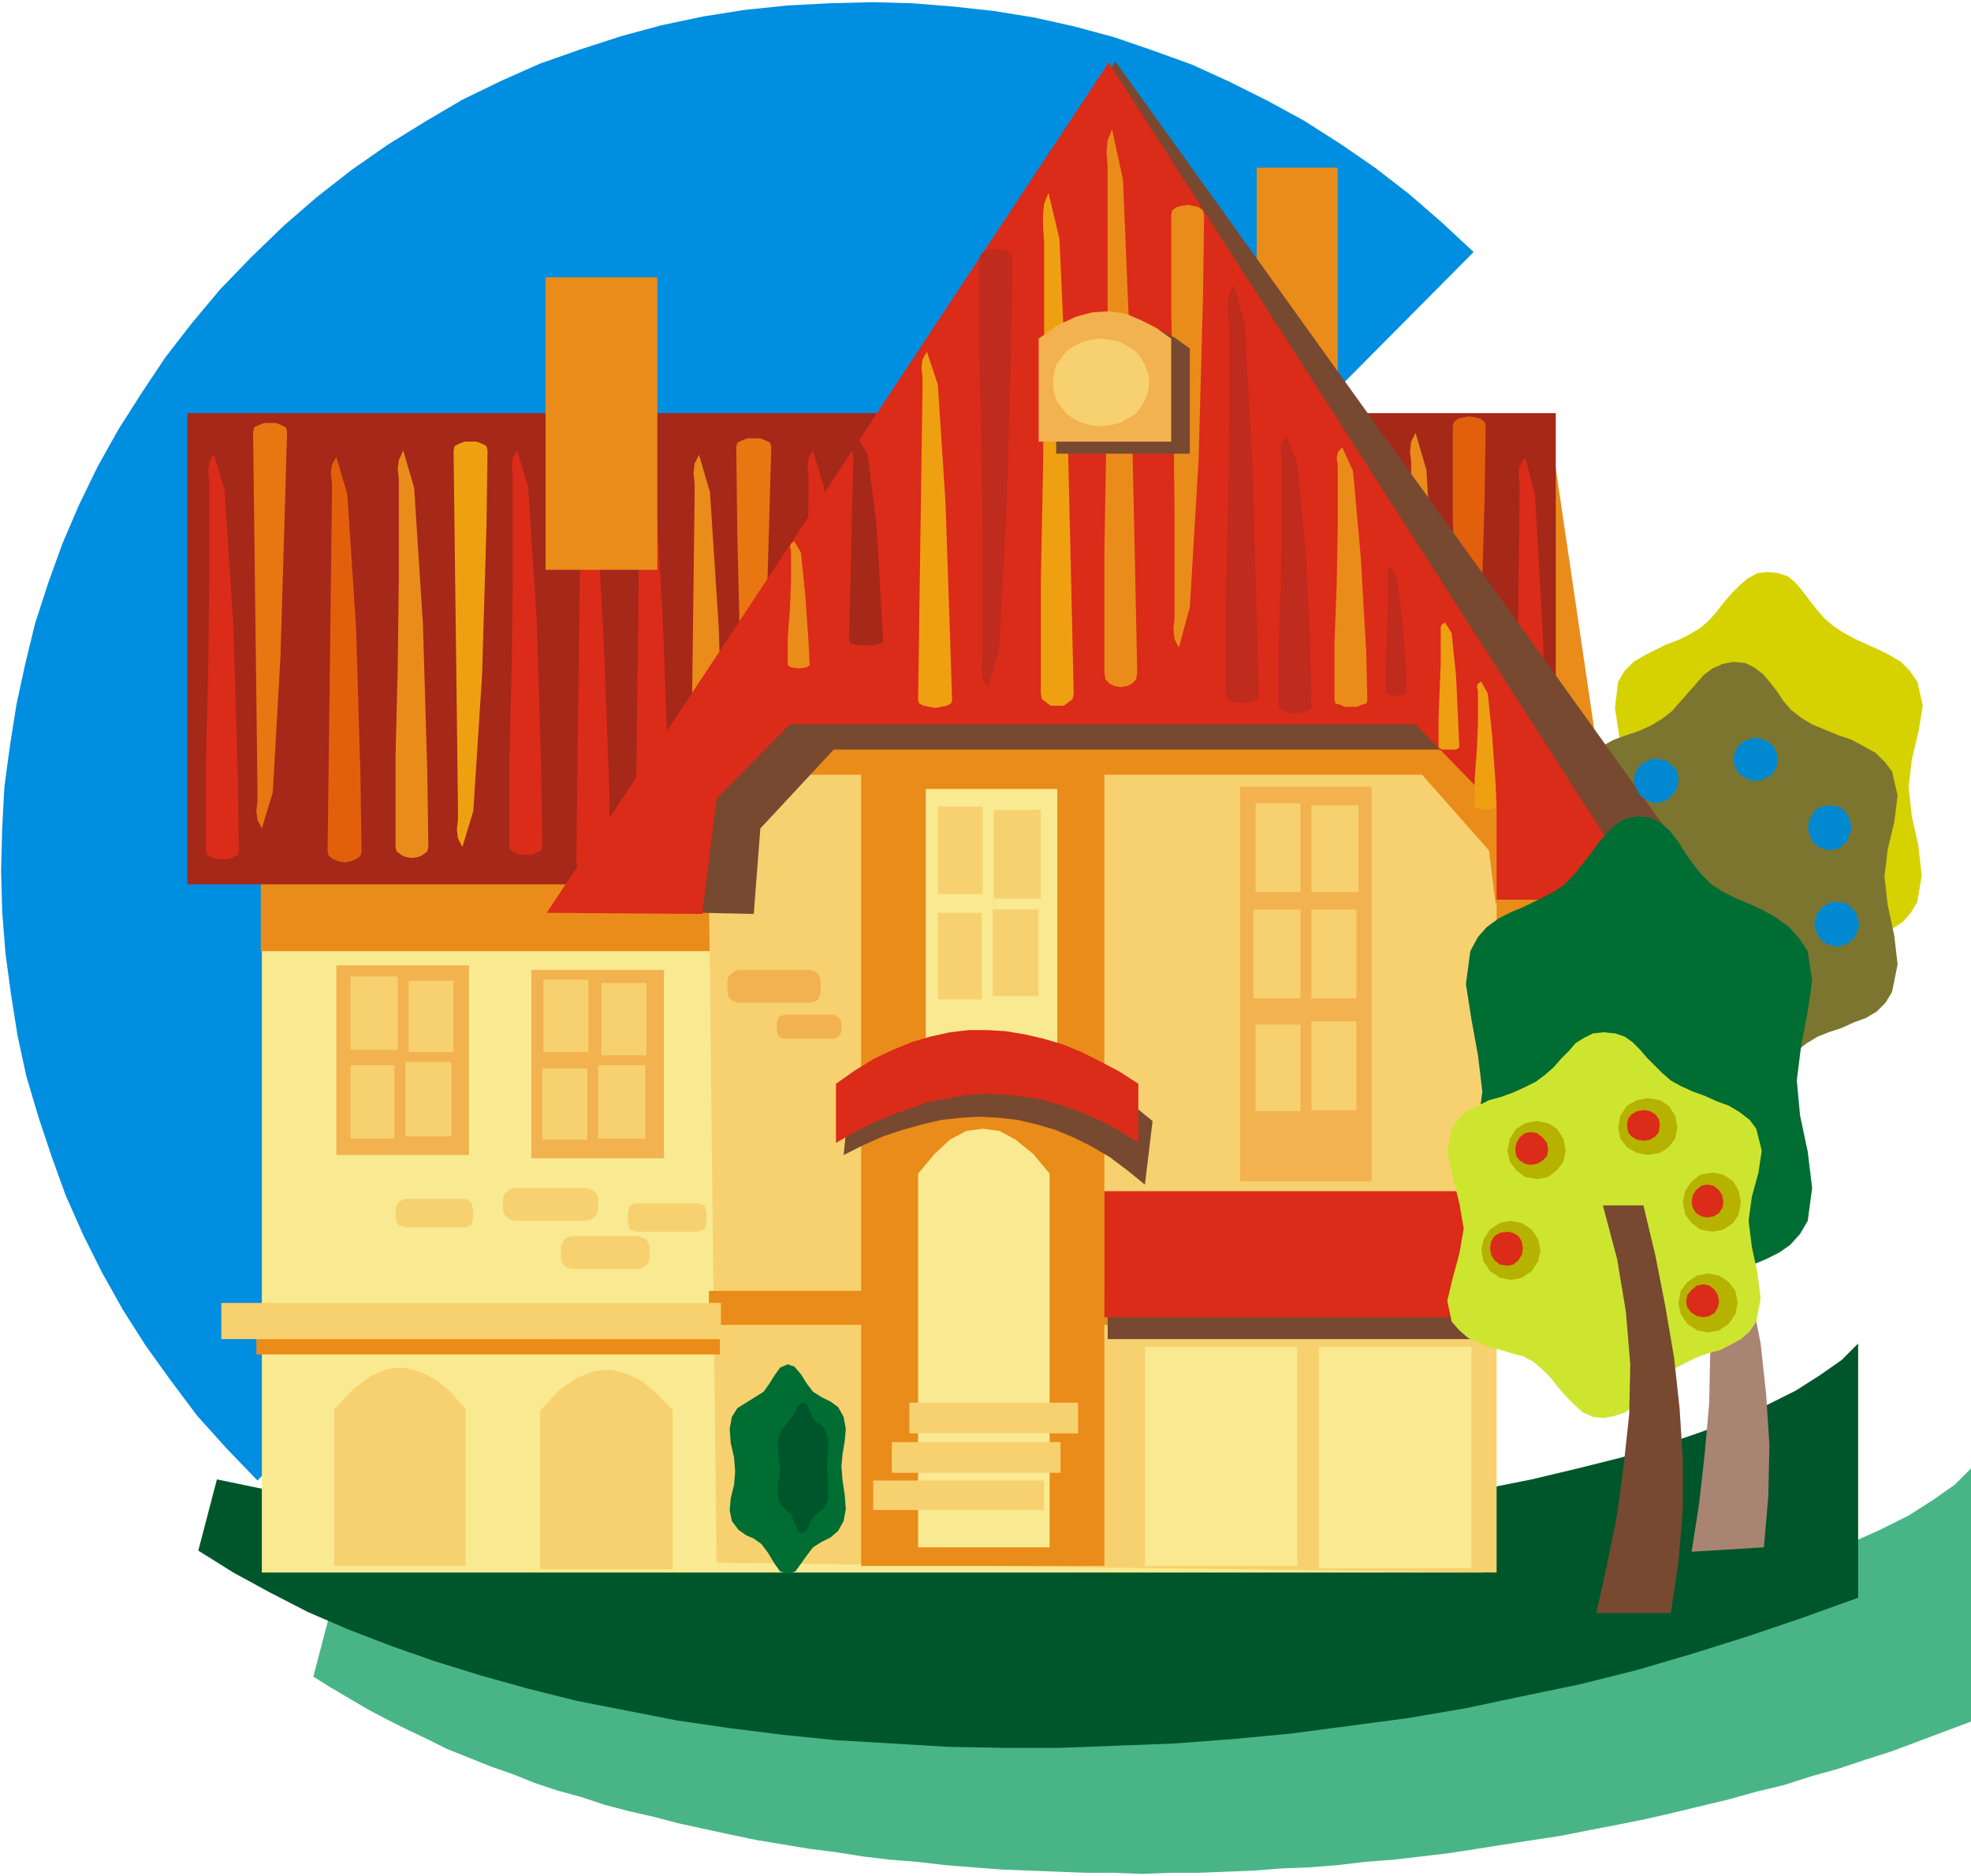 <svg xmlns="http://www.w3.org/2000/svg" fill-rule="evenodd" height="1.712in" preserveAspectRatio="none" stroke-linecap="round" viewBox="0 0 1799 1712" width="1.799in"><style>.pen1{stroke:none}.brush4{fill:#00562b}.brush7{fill:#f9ea91}.brush8{fill:#ea8c19}.brush9{fill:#a52819}.brush10{fill:#db2b19}.brush11{fill:#f7d170}.brush12{fill:#e87711}.brush13{fill:#e2600c}.brush14{fill:#f2b24f}.brush15{fill:#774930}.brush19{fill:#efa011}.brush20{fill:#bf2b1c}.brush21{fill:#b5b200}</style><path class="pen1" style="fill:#008ee0" d="m789 790-554 561-28-29-27-30-24-32-23-32-21-33-19-34-17-34-16-36-13-36-12-36-11-37-8-37-6-38-5-37-3-38-1-38 1-38 2-38 5-37 6-38 8-37 9-37 12-37 13-36 15-35 17-35 19-34 21-33 22-33 24-31 26-31 28-29 30-29 30-26 32-25 33-23 34-21 34-20 35-17 36-16 37-13 37-12 37-10 38-8 38-6 39-4 38-2 39-1 37 1 37 3 37 4 37 6 36 8 37 10 35 12 36 13 35 16 34 17 33 18 33 21 32 22 31 24 30 26 29 27-556 560z"/><path class="pen1" style="fill:#49b587" d="m1799 1340-15 15-20 14-22 14-26 13-29 13-32 12-35 12-37 11-40 10-42 10-45 9-46 9-49 7-50 7-51 6-53 6-55 4-55 4-56 3-57 2-57 1h-58l-58-1-58-2-59-3-57-4-58-5-57-6-56-7-56-9-54-9-53-11-17 65 16 10 17 10 17 10 17 9 18 9 19 9 18 9 20 8 20 8 20 7 20 8 21 7 22 6 21 7 23 6 22 5 23 6 23 5 23 5 24 5 24 4 24 4 24 3 25 4 25 3 25 2 26 3 25 2 26 2 26 1 26 1 26 1h25l25 1 26-1h25l26-1 25-1 26-2 25-1 26-2 25-3 26-2 26-3 25-3 26-4 25-4 26-4 26-4 25-5 26-5 25-5 26-6 25-6 25-6 25-7 25-6 25-8 25-7 24-8 25-8 24-9 24-9 24-9v-231z"/><path class="pen1 brush4" d="m1696 1226-15 15-20 14-22 14-26 13-29 13-32 12-35 12-37 11-40 10-42 10-45 9-46 8-49 8-50 7-51 6-53 5-54 5-56 4-56 2-57 2-57 1h-58l-59-1-58-2-58-3-58-4-58-5-57-6-56-7-56-9-55-9-53-11-17 65 32 20 33 18 35 18 37 16 39 15 40 14 42 13 43 12 44 11 46 9 46 9 48 7 48 6 49 5 51 3 50 3 52 1h51l53-2 52-2 53-4 53-5 53-7 53-7 53-9 52-11 53-11 52-13 51-15 51-16 50-17 50-18v-232z"/><path class="pen1" style="fill:#d6d100" d="m1613 522 10 1 9 3 7 6 6 7 6 8 7 9 7 8 8 7 9 6 11 6 11 5 11 5 10 5 10 6 8 8 7 10 5 22-4 24-6 25-3 25 3 27 6 27 3 27-4 24-6 10-7 8-9 6-10 4-11 5-11 4-10 5-10 6-8 7-7 8-7 9-7 8-7 7-8 6-9 5-10 1-10-1-8-5-8-7-7-9-7-9-8-10-7-9-9-8-9-5-10-5-10-3-10-3-10-4-9-5-8-7-6-9-4-23 5-24 6-25 4-25-3-27-7-27-4-26 3-24 6-10 8-8 10-6 10-5 10-5 11-4 10-5 10-6 8-7 7-8 7-9 7-8 7-7 7-6 9-5 9-1z"/><path class="pen1" style="fill:#7c7530" d="m1582 604 11 1 8 4 8 6 6 7 7 9 6 9 7 8 9 7 10 6 12 5 12 5 12 4 11 6 11 6 8 8 7 9 5 22-3 24-6 25-3 25 3 26 6 28 3 26-5 25-6 10-8 8-10 6-11 4-11 5-12 4-10 4-10 6-9 7-8 9-7 9-8 8-7 8-8 7-9 4-11 2-11-2-9-5-8-7-8-9-7-9-8-10-7-9-9-7-10-6-11-5-11-4-11-3-10-4-10-5-8-7-7-9-4-23 4-23 7-25 4-26-4-26-6-27-5-26 4-25 6-10 9-7 10-6 11-6 11-4 12-4 11-5 10-6 9-7 7-8 8-9 7-8 7-8 8-6 9-4 10-2z"/><path class="pen1 brush7" d="M239 676h1116v759H239V676z"/><path class="pen1 brush8" d="m238 440 1175-60 72 488H238V440z"/><path class="pen1 brush9" d="M171 377h1249v430H171V377z"/><path class="pen1 brush10" d="m535 425-5 8-1 8 1 9v10l-1 82-1 82-1 81-1 82 1 4 4 3 5 1 6 1 5-1 5-1 4-3 1-4-1-70-5-135-7-124-9-33zm54-16-5 8-1 8 1 9v11l-1 81-1 81-1 82-1 81 1 4 4 3 5 2 6 1 5-1 5-2 4-3 1-4-1-69-5-135-7-123-9-34z"/><path class="pen1 brush11" d="M580 1098h57l3 1 3 1 1 3 1 4v8l-1 4-1 3-3 1-3 1h-57l-3-1-2-1-1-3-1-4v-8l1-4 1-3 2-1 3-1zm-58 30h61l3 1 4 2 2 4 1 3v10l-1 4-2 3-4 2-3 1h-61l-4-1-3-2-2-3-1-4v-10l1-3 2-4 3-2 4-1zm-152-34h54l3 1 3 2 1 3 1 4v7l-1 4-1 3-3 1-3 1h-54l-3-1-3-1-2-3-1-4v-7l1-4 2-3 3-2 3-1zm99-10h66l4 1 3 2 3 3 1 4v10l-1 4-3 3-3 2-4 1h-66l-3-1-3-2-3-3-1-4v-10l1-4 3-3 3-2 3-1z"/><path class="pen1 brush8" d="m638 415-4 8-1 9 1 9v10l-1 82-1 81-1 81-1 82 1 4 4 3 5 2 6 1 5-1 5-2 4-3 1-4-1-69-4-136-8-123-10-34zm654-20-4 8-1 9 1 9v11l-1 81-1 82-1 81-1 81 1 4 4 3 5 2 6 1 5-1 5-2 4-3 1-4-2-69-4-136-7-123-10-34z"/><path class="pen1 brush12" d="m681 770-4-8-1-8v-10l1-11-1-81-1-81-2-81-1-82 1-4 4-2 5-2h12l5 2 4 2 1 4-2 70-4 135-7 123-10 34z"/><path class="pen1 brush13" d="m1333 750-4-8-1-9 1-9v-92l-1-81-2-81v-81l1-4 4-3 4-1 6-1 6 1 4 1 4 3 1 4-1 69-4 135-8 124-10 33z"/><path class="pen1 brush10" d="m742 411-4 7-1 8 1 9v11l-1 82-1 82-1 81-1 81 1 4 4 2 5 2h11l5-2 4-2 1-4-2-70-4-135-7-123-10-33zm650 6-5 8-1 8 1 10v11l-1 81-1 81-1 81-1 82 1 4 4 2 5 2h11l5-2 4-2 1-4-1-70-5-135-7-123-9-34z"/><path class="pen1 brush11" d="m528 811 476-695 480 698h-118v621l-712-9-7-616-119 1z"/><path class="pen1 brush8" d="M647 1178h394v31H647v-31z"/><path class="pen1 brush8" d="M234 1205h423v31H234v-31z"/><path class="pen1 brush11" d="M202 1189h456v33H202v-33z"/><path class="pen1 brush14" d="M1132 718h120v360h-120V718z"/><path class="pen1 brush7" d="M1045 1229h139v200h-139v-200zm159 0h139v202h-139v-202z"/><path class="pen1 brush14" d="M307 881h121v173H307V881z"/><path class="pen1 brush8" d="M1147 153h74v267h-74V153z"/><path class="pen1 brush14" d="M485 885h121v172H485V885z"/><path class="pen1 brush8" d="M786 659h222v770H786V659z"/><path class="pen1 brush8" d="m537 807 485-640 486 660-143-3-6-48-61-69H728l-54 49-4 36-16 23-24 11-27 2-27-3-23-7-14-7-2-4z"/><path class="pen1 brush15" d="m547 831 471-775 551 768-163 27v-88l-75-79H761l-67 72-6 78-141-3z"/><path class="pen1 brush10" d="m499 833 513-776 490 764h-136v-84l-74-76H721l-67 68-13 105-142-1z"/><path class="pen1 brush15" d="M1011 1112h402v110h-402v-110z"/><path class="pen1 brush10" d="M1008 1087h412v115h-412v-115z"/><path class="pen1 brush7" d="m838 1071 15-18 14-13 15-8 15-2 15 2 15 8 16 13 15 18v341H838v-341z"/><path class="pen1 brush11" d="m305 1286 17-18 16-12 16-7 15-1 15 4 14 7 14 12 13 15v143H305v-143zm188 1 17-18 17-12 16-6 15-1 15 4 14 7 14 12 13 14v145H493v-145z"/><path class="pen1 brush7" d="M845 720h120v233H845V720z"/><path class="pen1 brush11" d="M856 736h41v80h-41v-80zM496 894h41v66h-41v-66zm-176-3h43v67h-43v-67zm826-158h41v81h-41v-81zm0 202h41v79h-41v-79zM907 739h43v81h-43v-81zM549 897h41v66h-41v-66zm-176-2h41v65h-41v-65zm824-160h43v79h-43v-79zm0 197h41v81h-41v-81zm-341-99h40v79h-40v-79zM495 975h41v65h-41v-65zm-175-3h40v67h-40v-67zm824-142h43v81h-43v-81zm-238 0h42v79h-42v-79zM546 972h43v67h-43v-67zm-176-3h42v68h-42v-68zm827-139h41v81h-41v-81zm-367 450h154v28H830v-28z"/><path class="pen1" style="fill:#aa8472" d="m1527 1044 35-1 14 46 12 46 10 45 9 46 5 46 3 47-1 46-4 47-66 4 7-45 5-45 4-45 1-47-1-46-6-47-11-48-16-49z"/><path class="pen1 brush11" d="M797 1351h156v27H797v-27zm17-35h154v28H814v-28z"/><path class="pen1 brush15" d="m776 996 18-12 19-9 18-8 18-6 17-4 18-2h17l18 1 17 3 17 5 16 6 17 8 17 9 16 11 17 12 16 13-7 58-16-13-16-12-17-10-16-8-17-7-17-5-17-4-17-2-18-1-17 1-18 2-17 4-18 5-18 6-18 8-18 9 6-58z"/><path class="pen1 brush10" d="m763 989 17-12 18-11 17-8 17-7 17-5 18-4 17-2h17l17 1 18 3 17 4 17 5 17 7 18 9 17 9 17 11v54l-17-11-17-9-18-8-17-6-17-5-17-3-18-2-17-1-17 1-17 3-18 3-17 6-17 6-17 7-18 9-17 10v-54z"/><path class="pen1" d="m1495 745 11 1 10 5 8 7 7 9 7 11 7 10 8 10 9 9 11 7 12 6 12 5 13 6 12 7 11 8 9 10 8 12 4 27-4 28-6 31-4 32 3 32 7 33 4 33-4 30-7 12-9 10-10 7-12 6-12 5-12 5-12 6-11 7-9 9-8 10-8 10-7 11-8 9-9 8-10 5-11 2-11-2-10-6-8-8-8-11-9-12-8-12-8-11-10-9-11-7-11-5-11-4-11-4-11-5-10-7-9-8-7-11-5-28 5-30 7-29 4-31-4-33-6-33-5-32 4-30 7-13 8-9 11-8 12-6 12-5 12-6 12-6 11-7 9-9 8-10 8-10 7-10 8-9 8-8 9-5 11-2zm-776 500 6 2 6 7 5 8 6 8 8 5 8 4 7 5 5 9 2 11-1 11-2 12-1 11 1 13 2 13 1 13-2 11-5 9-7 6-8 4-8 5-6 8-5 7-5 7-7 2-7-2-5-7-6-10-6-8-7-5-7-3-7-5-6-8-2-10 1-11 3-12 1-12-1-13-3-13-1-13 2-11 5-8 8-5 8-5 8-5 5-7 5-8 5-7 7-3z" style="fill:#006d33"/><path class="pen1 brush4" d="m732 1280 4 1 2 4 2 5 2 4 3 4 4 2 4 4 2 6 1 6v6l-1 8v16l1 8v9l-1 7-2 5-3 3-3 2-4 4-3 4-2 5-2 4-4 2-3-1-2-5-3-6-2-5-3-2-2-3-3-2-3-5-1-7v-7l1-8 1-7-1-8-1-9v-7l1-7 3-6 3-4 2-2 3-4 3-4 2-5 2-3 3-2z"/><path class="pen1" style="fill:#cee530" d="m1464 942 10 1 9 3 7 5 7 7 6 7 7 7 7 7 8 7 9 5 11 5 11 4 11 5 11 4 10 6 9 7 6 8 5 20-3 20-6 22-3 22 3 24 5 23 3 24-4 21-6 9-8 7-9 5-10 5-11 3-11 4-10 5-10 5-8 6-8 7-7 7-7 7-7 7-8 6-9 3-10 2-10-1-9-4-7-6-8-8-7-8-7-9-8-8-8-7-9-5-11-3-10-3-11-3-10-4-9-4-8-7-7-8-4-19 5-21 6-22 4-23-4-23-6-24-5-23 4-21 6-9 8-7 10-5 10-5 11-3 11-4 11-5 10-5 8-6 8-7 7-8 7-7 6-7 8-5 8-4 10-1z"/><path class="pen1 brush15" d="M1463 1100h37l11 46 9 46 8 47 5 46 3 47v46l-4 47-7 47h-68l10-45 9-45 6-45 5-46 1-46-4-48-8-48-13-49z"/><path class="pen1 brush10" d="m195 414-4 8-1 8 1 10v92l-1 81-2 81v82l1 4 4 2 4 2h12l4-2 4-2 1-4-1-70-4-136-8-123-10-33z"/><path class="pen1 brush19" d="m846 321-4 7-1 8 1 8v10l-1 71-1 71-1 71-1 72 1 3 4 2 5 1 6 1 5-1 5-1 4-2 1-3-2-62-4-118-7-108-10-30z"/><path class="pen1 brush9" d="m782 398-3 4-1 4v5l1 6-1 41-1 42-1 42-1 43 1 2 4 1 5 1h11l5-1 4-1 1-2-2-36-4-70-8-64-10-17z"/><path class="pen1 brush12" d="m239 756-4-8-1-8 1-9v-11l-1-82-1-81-1-81-1-82 1-4 4-2 5-2h11l5 2 4 2 1 4-2 70-4 135-7 124-10 33z"/><path class="pen1 brush20" d="m902 627-5-8-1-9 1-10V500l-1-88-2-88v-88l1-4 4-3 4-1 6-1 6 1 4 1 4 3 1 4-1 75-4 147-7 133-10 36z"/><path class="pen1 brush13" d="m307 417-4 7-1 8 1 9v11l-1 82-1 82-1 81-1 80 1 4 4 3 5 2 6 1 5-1 5-2 4-3 1-4-1-69-4-135-8-122-10-34z"/><path class="pen1 brush19" d="m957 176-4 10-1 10v11l1 14v104l-1 103-2 103v102l1 5 4 3 4 3h12l4-3 4-3 1-5-2-88-4-171-7-156-10-42z"/><path class="pen1 brush8" d="m368 411-4 9-1 8 1 9v92l-1 81-2 81v82l1 4 4 3 4 2 6 1 6-1 4-2 4-3 1-4-1-69-4-135-8-124-10-34zm647-293-4 10-1 11 1 13v127l-1 112-2 111v112l1 6 4 4 4 2 6 1 6-1 4-2 4-4 1-6-2-96-4-185-7-169-10-46zm61 473-4-8-1-9 1-10V463l-1-89-2-89v-89l1-4 4-3 4-1 6-1 6 1 4 1 4 3 1 4-1 76-4 148-8 134-10 37z"/><path class="pen1 brush19" d="m422 773-4-8-1-8 1-9v-11l-1-82-1-81-1-81-1-82 1-4 4-2 5-2h11l5 2 4 2 1 4-1 70-4 135-8 124-10 33z"/><path class="pen1 brush10" d="m472 411-4 7-1 8 1 9v93l-1 82-2 81v81l1 4 4 2 4 2h12l4-2 4-2 1-4-1-70-4-135-8-123-10-33z"/><path class="pen1 brush20" d="m1126 260-4 8-1 8v10l1 11v84l-1 84-2 84v84l1 4 4 3 4 1 6 1 6-1 4-1 4-3 1-4-2-72-4-139-7-127-10-35z"/><path class="pen1 brush8" d="m725 494-3 2-1 3 1 3v28l-1 26-2 25v26l3 2 7 1 7-1 3-2-1-21-3-43-4-39-6-10z"/><path class="pen1 brush20" d="m1269 517-2 2v35l-1 25-1 26v26l3 3 7 1 6-1 3-3-1-22-3-42-5-39-6-11z"/><path class="pen1 brush19" d="m1319 568-3 2-1 2v33l-1 25-1 26v26l3 2h13l3-2-1-22-2-43-4-39-6-10zm33 54-3 2-1 3 1 3v29l-1 25-2 26v26l3 2 7 1 7-1 3-2-1-22-3-42-4-39-6-11z"/><path class="pen1 brush21" d="m1379 1114 10 2 9 6 6 9 2 10-2 10-6 9-9 6-10 2-10-2-9-6-6-9-2-10 2-10 6-9 9-6 10-2z"/><path class="pen1 brush10" d="m1376 1124 5 1 5 3 3 5 1 6-1 6-3 5-5 4-5 1-7-1-5-4-3-5-1-6 1-6 3-5 5-3 7-1z"/><path class="pen1 brush21" d="m1403 1023 10 2 8 5 6 9 2 11-2 10-6 8-8 6-10 2-11-2-8-6-6-8-2-10 2-11 6-9 8-5 11-2z"/><path class="pen1 brush10" d="m1397 1033 6 1 5 4 4 5 1 6-1 6-4 4-5 3-6 1-5-1-5-3-3-4-1-6 1-6 3-5 5-4 5-1z"/><path class="pen1" d="m1677 823 7 1 7 5 4 6 2 9-2 7-4 7-7 4-7 2-8-2-7-4-4-7-2-7 2-9 4-6 7-5 8-1zm-7-88 8 1 6 4 4 7 2 8-2 8-4 7-6 4-8 2-8-2-6-4-4-7-2-8 2-8 4-7 6-4 8-1zm-68-62 8 2 7 4 4 6 2 8-2 8-4 6-7 4-8 2-7-2-7-4-4-6-2-8 2-8 4-6 7-4 7-2zm-91 19 9 2 6 4 5 6 1 8-1 7-5 7-6 5-9 2-7-2-7-5-4-7-2-7 2-8 4-6 7-4 7-2z" style="fill:#0089d1"/><path class="pen1 brush21" d="m1504 1002 11 2 8 5 6 9 2 11-2 10-6 8-8 5-11 2-10-2-9-5-6-8-2-10 2-11 6-9 9-5 10-2z"/><path class="pen1 brush10" d="m1501 1013 5 1 5 3 3 4 1 5-1 7-3 4-5 3-5 1-7-1-5-3-3-4-1-7 1-5 3-4 5-3 7-1z"/><path class="pen1 brush21" d="m1563 1070 10 2 9 6 5 9 2 10-2 11-5 8-9 6-10 2-11-2-8-6-6-8-2-11 2-10 6-9 8-6 11-2z"/><path class="pen1 brush10" d="m1558 1081 6 1 5 4 3 5 1 6-1 5-3 5-5 3-6 1-5-1-5-3-3-5-1-5 1-6 3-5 5-4 5-1z"/><path class="pen1 brush21" d="m1559 1162 10 2 9 6 6 8 2 11-2 10-6 9-9 6-10 2-10-2-9-6-6-9-2-10 2-11 6-8 9-6 10-2z"/><path class="pen1 brush10" d="m1555 1172 5 1 5 4 3 5 1 6-1 5-3 5-5 3-5 1-6-1-5-3-4-5-1-5 1-6 4-5 5-4 6-1z"/><path class="pen1 brush8" d="M498 253h102v267H498V253z"/><path class="pen1 brush15" d="m964 318 17-12 17-8 16-4h15l15 2 14 5 14 7 14 10v96H964v-96z"/><path class="pen1 brush14" d="m948 309 17-12 17-8 15-4 15-1 15 2 14 6 14 7 14 10v94H948v-94z"/><path class="pen1 brush20" d="m1174 398-4 6-1 5 1 7v62l-1 56-2 55v55l1 3 4 2 4 1 6 1 6-1 4-1 4-2 1-3-1-47-4-91-8-84-10-24z"/><path class="pen1 brush8" d="m1225 408-4 5-1 5 1 6v59l-1 52-2 52v52l1 3 4 1 4 2h12l4-2 4-1 1-3-1-44-5-87-7-78-10-22z"/><path class="pen1 brush14" d="M716 926h45l2 1 2 1 2 2 1 3v8l-1 3-2 2-2 1-2 1h-45l-3-1-2-1-1-2-1-3v-8l1-3 1-2 2-1 3-1zm-41-41h64l4 1 3 2 2 3 1 4v10l-1 5-2 3-3 1-4 1h-64l-4-1-3-1-3-3-1-5v-10l1-4 3-3 3-2 4-1z"/><path class="pen1 brush11" d="m1004 309 9 1 9 2 7 4 7 4 5 6 4 7 3 8 1 8-1 8-3 8-4 7-5 6-7 4-7 4-9 2-9 1-8-1-8-2-8-4-6-4-5-6-5-7-2-8-1-8 1-8 2-8 5-7 5-6 6-4 8-4 8-2 8-1z"/></svg>
